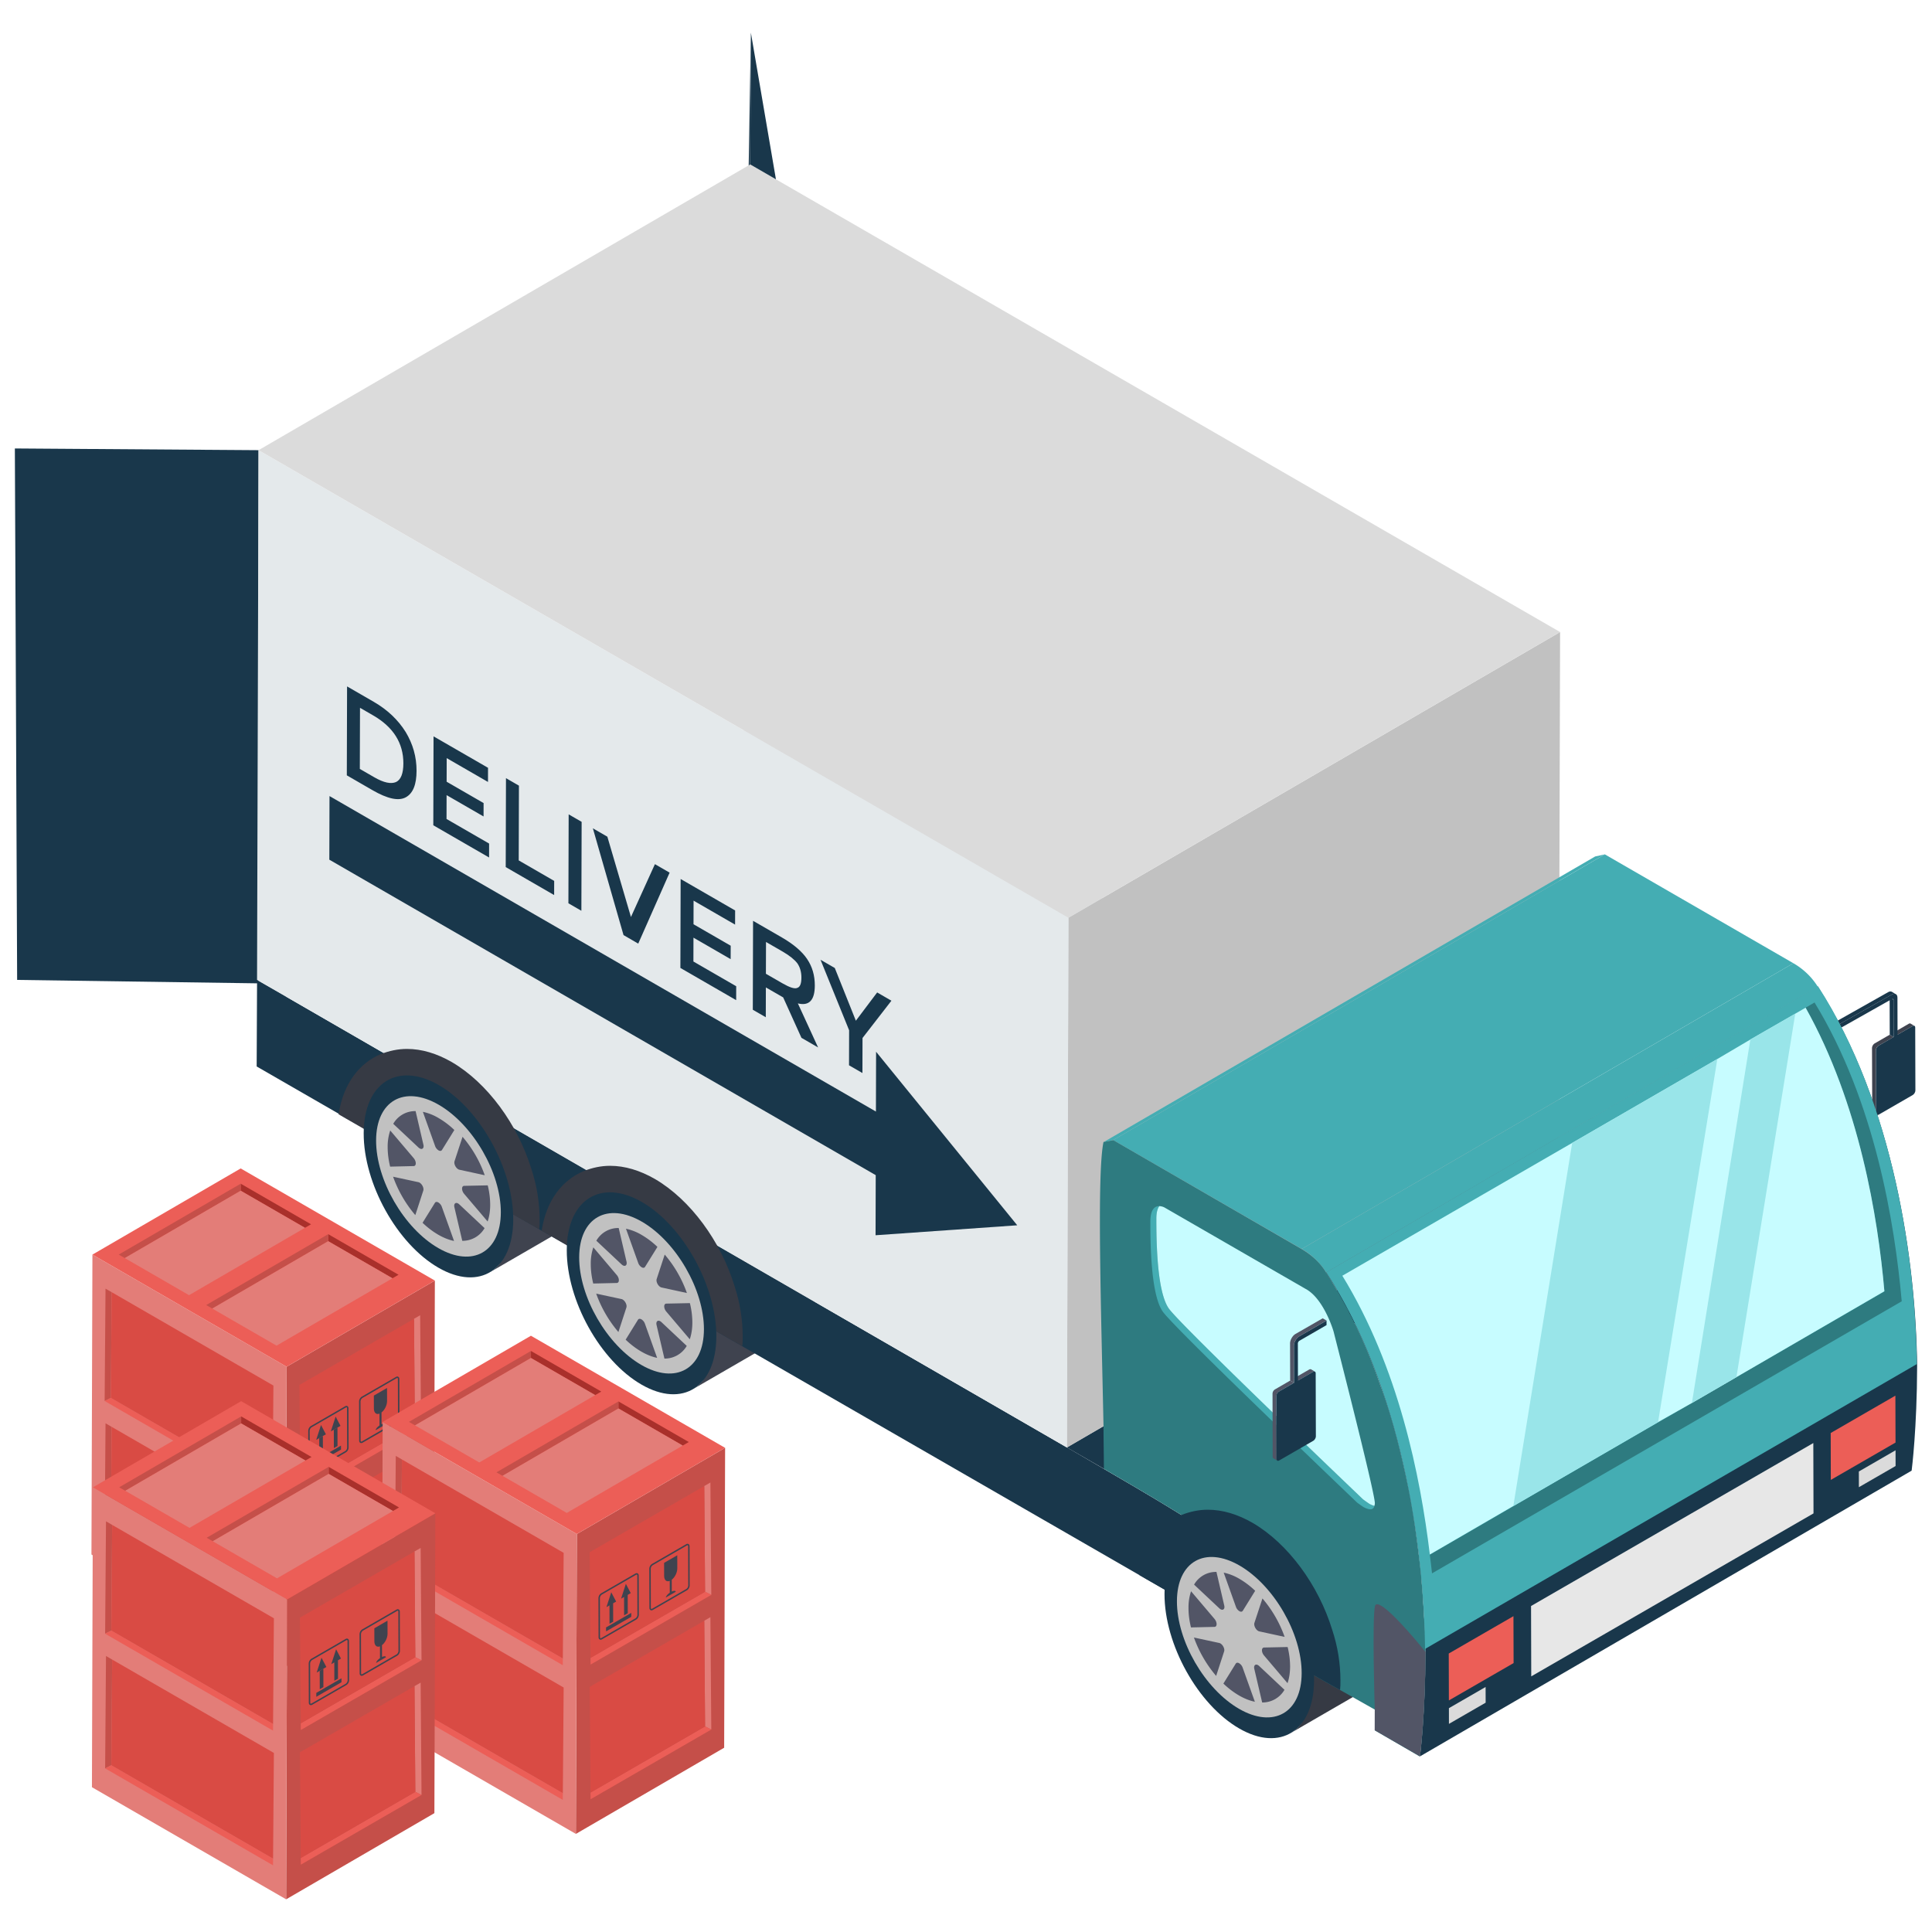 <?xml version="1.0" encoding="UTF-8"?>
<svg xmlns="http://www.w3.org/2000/svg" xmlns:xlink="http://www.w3.org/1999/xlink" xmlns:svgjs="http://svgjs.com/svgjs" version="1.1" width="512" height="512" x="0" y="0" viewBox="0 0 130 130" style="enable-background:new 0 0 512 512" xml:space="preserve" class="">
  <g>
    <path fill="#19374b" d="m50.475 11.066-.665 36.35.05-4.773.665-40.444zM1 30.176l.153 35.76 16.216.231.029-35.876z" data-original="#4c7891" class=""></path>
    <path fill="#3f434f" d="M128.818 69.03c-.03-.022-.074-.015-.126.008l-1.008.585-.26-.148 1.008-.586c.045-.03.097-.03.126-.015zM126.4 70.365a.376.376 0 0 0-.177.304l.015 4.226c0 .06.022.097.051.12l-.259-.15c-.037-.021-.052-.059-.052-.118l-.015-4.226a.4.4 0 0 1 .178-.312l1.016-.586.26.156z" data-original="#3f434f" class=""></path>
    <path fill="#19374b" d="m127.417 69.776-.26-.152-.008-2.496.261.151z" data-original="#474b59" class=""></path>
    <path fill="#19374b" d="m127.118 67.061.262.152c.018.011.03.034.03.066l-.261-.151c0-.033-.012-.056-.03-.067z" data-original="#474b59" class=""></path>
    <path fill="#19374b" d="M127.305 66.915c.204-.117.37-.017.37.211l.007 2.497 1.009-.582c.1-.057.18-.017.18.103l.012 4.227c0 .114-.08.253-.179.31l-2.287 1.32c-.099.058-.18.012-.18-.102l-.012-4.227c0-.12.08-.253.18-.31l1.012-.586-.007-2.497c0-.065-.047-.092-.104-.06l-3.587 2.025v-.305z" data-original="#5b5e71" class=""></path>
    <path fill="#19374b" d="m123.72 69.244-.262-.152v-.304l.26.151z" data-original="#e63044" class=""></path>
    <path fill="#19374b" d="M127.52 66.872c-.059-.014-.133 0-.215.045l-3.588 2.025-.26-.156 3.589-2.025c.096-.06.193-.06.26-.022z" data-original="#474b59" class=""></path>
    <path fill="#3f434f" d="M41.358 78.111c-.014 1.753-.607 2.981-1.573 3.547l-6.818 3.947c.966-.552 1.311-1.716 1.311-3.469.014-3.381-1.96-7.517-4.734-9.118-1.353-.773-2.567-.842-3.478-.317l6.804-3.947c.91-.539 2.14-.47 3.478.303 2.774 1.601 5.024 5.659 5.01 9.054z" data-original="#3f434f" class=""></path>
    <path fill="#3f434f" d="M55.024 85.977c-.014 1.753-.608 2.981-1.574 3.547l-6.818 3.947c.966-.552 1.312-1.716 1.312-3.47.014-3.38-1.96-7.516-4.734-9.117-1.353-.773-2.568-.842-3.478-.317l6.804-3.947c.91-.539 2.139-.47 3.478.303 2.774 1.601 5.023 5.659 5.01 9.054z" data-original="#3f434f" class=""></path>
    <path fill="#363a44" d="M95.244 109.117c-.014 1.753-.607 2.981-1.573 3.547l-6.818 3.947c.966-.552 1.311-1.716 1.311-3.469.014-3.381-1.96-7.517-4.734-9.118-1.352-.773-2.567-.842-3.478-.317l6.804-3.947c.911-.539 2.14-.47 3.478.303 2.774 1.601 5.024 5.659 5.01 9.054z" data-original="#363a44" class=""></path>
    <path fill="#19374b" d="m17.271 71.76 59.397 34.224.483.28 9.764 5.62v-.662c-.28-1.856-.534-3.128-1.348-4.373a4.766 4.766 0 0 0-.457-.61c0-.026-.026-.052-.051-.077-.153-.178-.33-.356-.509-.534-.966-.966-2.364-2.009-4.475-3.33a4.482 4.482 0 0 0-.585-.357c-1.423-.89-3.152-1.907-5.212-3.102l-2.492-1.45-52.532-30.333-1.957-1.12z" data-original="#474b59" class=""></path>
    <path fill="#e4e9eb" d="m19.245 67.059 33.083-19.226 52.546 30.338-33.083 19.225z" data-original="#4562ef" class=""></path>
    <path fill="#19374b" d="m71.791 97.396 33.083-19.225 2.498 1.441-33.083 19.226z" data-original="#5b5e71" class=""></path>
    <path fill="#e4e9eb" d="M107.372 79.612c11.313 6.533 11.859 7.43 12.622 12.39l-33.083 19.226c-.763-4.96-1.309-5.858-12.622-12.39l33.083-19.226z" data-original="#4562ef" class=""></path>
    <path fill="#c1c1c1" d="m71.892 61.754 33.083-19.226-.1 35.643L71.79 97.396z" data-original="#cad0dd" class=""></path>
    <path fill="#44adb3" d="m74.25 76.855 33.084-19.225.65-.142-33.082 19.226z" data-original="#f9607f" class=""></path>
    <path fill="#e4e9eb" d="m71.892 61.754-.1 35.642L19.244 67.06l-1.948-1.125.1-35.643z" data-original="#d4dae8" class=""></path>
    <path fill="#dbdbdb" d="M17.398 30.291 50.48 11.066l54.494 31.462-33.083 19.226z" data-original="#e4e8f4" class=""></path>
    <path fill="#44adb3" d="m74.902 76.714 33.083-19.226 12.687 7.325-33.083 19.226z" data-original="#f9607f" class=""></path>
    <path fill="#44adb3" d="m87.589 84.039 33.083-19.226c.6.346 1.198.864 1.646 1.583L89.235 85.622a4.717 4.717 0 0 0-1.646-1.583z" data-original="#f9607f" class=""></path>
    <path fill="#2e7b80" d="M74.253 95.966c0 .991.025 1.958.025 2.873 2.06 1.195 3.789 2.212 5.212 3.102.204.102.407.23.585.356 2.11 1.322 3.51 2.365 4.475 3.331.178.178.356.356.509.534.025.025.05.05.05.076.179.204.331.407.458.61.814 1.246 1.068 2.518 1.348 4.374v.102c0 .178-.05.356 0 .56l2.746 1.55.509.28 2.339 1.322v1.398l3.026 1.755c.025-.153.381-2.848.381-7.043v-.23c0-.61-.025-1.245-.076-1.932-.026-.254-.026-.534-.051-.813l-.076-1.144c-.026-.28-.051-.56-.077-.865v-.076c-.076-.763-.178-1.526-.28-2.34 0-.076-.025-.127-.025-.177a50.524 50.524 0 0 0-.508-3.153c-.433-2.162-.967-4.374-1.704-6.535a17.635 17.635 0 0 0-.229-.636 37.356 37.356 0 0 0-1.729-4.195h-.025a3.607 3.607 0 0 0-.305-.636c-.051-.102-.102-.203-.127-.305-.204-.33-.382-.661-.56-.992a1.055 1.055 0 0 0-.178-.28 31.117 31.117 0 0 0-.737-1.22c-.432-.712-1.043-1.22-1.653-1.576l-12.663-7.323-.66.127c-.458 2.136-.153 11.544 0 19.12z" data-original="#fa5168" class=""></path>
    <path fill="#19374b" d="m89.235 85.622 33.083-19.226c5.131 7.906 6.602 18.586 6.682 25.531-.012 4.19-.352 6.888-.37 7.03l-33.083 19.226c.018-.142.358-2.84.37-7.03-.08-6.945-1.551-17.625-6.682-25.531z" data-original="#5b5e71" class=""></path>
    <path fill="#44adb3" d="m128.98 91.786-33.093 19.167c-.078-6.963-1.564-17.524-6.65-25.347L122.33 66.36c5.085 7.902 6.572 18.463 6.65 25.426z" data-original="#f9607f" class=""></path>
    <path fill="#2e7b80" d="m121.49 67.806.606-.35c4.067 6.65 5.398 14.864 5.867 20.105l-31.606 18.307c-.04-.397-.096-.834-.147-1.257l30.59-17.717c-.446-4.981-1.7-12.632-5.31-19.088z" data-original="#fa5168" class=""></path>
    <path fill="#c7fcff" d="m126.795 86.884-9.954 5.78-2.997 1.74-2.275 1.284-9.74 5.646-5.619 3.264c-.642-5.325-2.114-12.603-5.887-18.757l15.466-8.938 9.767-5.646 2.221-1.31 3.024-1.74.695-.402c3.613 6.45 4.87 14.102 5.299 19.08z" data-original="#576cfb" class=""></path>
    <path fill="#44adb3" d="M91.718 100.89c-.61-.584-12.23-11.67-13.07-12.84-.813-1.144-.839-4.628-.839-6.052 0-.435.085-.686.199-.84-.27-.005-.603.166-.603 1.052 0 1.424.026 4.907.84 6.052.839 1.17 12.459 12.255 13.069 12.84 0 0 .203.153.432.305.319.17.656.259.734-.078a1.625 1.625 0 0 1-.33-.133c-.229-.153-.432-.305-.432-.305z" data-original="#f9607f" class=""></path>
    <path fill="#c7fcff" d="M89.737 89.61c-.025-.103-.635-2.111-1.78-2.823l-9.61-5.543a.844.844 0 0 0-.34-.086c-.113.154-.198.405-.198.84 0 1.424.026 4.908.84 6.052.838 1.17 12.458 12.256 13.069 12.84 0 0 .203.153.432.306.111.059.223.104.33.133.015-.066.037-.122.029-.227-.102-1.093-2.645-10.984-2.772-11.493z" data-original="#576cfb" class=""></path>
    <path fill="#525566" d="M92.93 108.043c.918.53 2.884 2.98 2.987 3.11-.012 4.19-.352 6.888-.37 7.03l-3.047-1.76.004-1.377c-.01-.31-.183-6.2.02-7.002.055-.136.202-.119.406-.001z" data-original="#525566" class=""></path>
    <path fill="#19374b" d="m76.668 105.984.483.28 9.764 5.62 2.746 1.55.509.28c.025-.204.025-.407.025-.636 0-1.119-.178-2.288-.56-3.432-.915-2.975-2.949-5.772-5.339-7.17-1.017-.586-2.034-.89-3.026-.89-.61 0-1.195.126-1.78.355-1.373.585-2.492 1.907-2.822 4.043z" data-original="#e63044" class=""></path>
    <path fill="#19374b" d="M83.416 104.022c2.776 1.603 5.015 5.654 5.005 9.046-.01 3.392-2.264 4.839-5.04 3.236s-5.033-5.654-5.023-9.046c.01-3.392 2.282-4.838 5.058-3.236z" data-original="#5b5e71" class=""></path>
    <path fill="#c1c1c1" d="M83.403 105.34c2.316 1.338 4.19 4.584 4.183 7.245-.007 2.67-1.894 3.737-4.21 2.4-2.316-1.337-4.19-4.576-4.183-7.245.008-2.662 1.894-3.737 4.21-2.4z" data-original="#cad0dd" class=""></path>
    <path fill="#525566" d="M82.12 110.583a.277.277 0 0 0-.083-.032l-1.7-.366a8.258 8.258 0 0 0 1.495 2.584l.536-1.645c.058-.17-.078-.442-.248-.54zM80.144 107.072a3.39 3.39 0 0 0-.172 1.12c-.002.424.055.865.166 1.314l1.58-.037c.192-.002.193-.314.002-.538zM81.852 105.77a1.696 1.696 0 0 0-1.505.855l1.696 1.593a.442.442 0 0 0 .083.063c.17.098.308-.017.25-.253zM83.4 106.238a3.521 3.521 0 0 0-1.06-.42l.82 2.293a.569.569 0 0 0 .233.3c.093.053.186.052.235-.03l.83-1.34a5.602 5.602 0 0 0-1.058-.803zM84.649 112.043c-.17-.098-.304.019-.25.253l.529 2.26a1.712 1.712 0 0 0 1.502-.853l-1.699-1.597a.44.44 0 0 0-.082-.063zM83.384 111.918c-.093-.053-.186-.053-.235.027l-.83 1.34c.332.316.688.589 1.058.803.37.213.725.351 1.06.419l-.82-2.292a.569.569 0 0 0-.233-.297zM84.947 107.557l-.54 1.643c-.054.172.079.443.248.54a.276.276 0 0 0 .083.033l1.702.37a8.143 8.143 0 0 0-1.493-2.586zM86.642 110.824l-1.586.034c-.187.004-.188.317-.001.537l1.58 1.862c.11-.321.171-.694.173-1.12a5.536 5.536 0 0 0-.166-1.313z" data-original="#525566" class=""></path>
    <path fill="#363a44" d="m36.447 82.809.484.28 9.763 5.619 2.747 1.586.508.28c.025-.204.025-.407.025-.636 0-1.119-.178-2.288-.559-3.433-.915-2.975-2.95-5.771-5.34-7.17-1.017-.585-2.034-.89-3.025-.89-.61 0-1.195.127-1.78.356-1.373.585-2.492 1.872-2.823 4.008z" data-original="#363a44" class=""></path>
    <path fill="#19374b" d="M43.195 80.882c2.776 1.603 5.015 5.654 5.006 9.046s-2.265 4.839-5.04 3.236c-2.776-1.602-5.033-5.654-5.024-9.046s2.283-4.838 5.058-3.236z" data-original="#5b5e71" class=""></path>
    <path fill="#c1c1c1" d="M43.183 82.2c2.316 1.337 4.19 4.584 4.183 7.245-.008 2.67-1.894 3.737-4.21 2.4-2.317-1.338-4.191-4.576-4.184-7.245.008-2.662 1.895-3.737 4.21-2.4z" data-original="#cad0dd" class=""></path>
    <path fill="#525566" d="M41.9 87.443a.277.277 0 0 0-.084-.032l-1.7-.366a8.257 8.257 0 0 0 1.495 2.584l.536-1.645c.058-.17-.077-.442-.248-.54zM39.924 83.932a3.39 3.39 0 0 0-.173 1.12c-.001.424.056.865.166 1.313l1.58-.036c.193-.002.194-.315.002-.538zM41.631 82.63a1.696 1.696 0 0 0-1.505.855l1.697 1.592a.442.442 0 0 0 .083.064c.17.098.307-.017.25-.253zM43.18 83.098a3.521 3.521 0 0 0-1.06-.42l.82 2.292a.569.569 0 0 0 .233.3c.092.054.185.053.234-.03l.83-1.339a5.603 5.603 0 0 0-1.058-.803zM44.428 88.903c-.17-.098-.304.019-.25.253l.53 2.26a1.712 1.712 0 0 0 1.502-.853l-1.7-1.597a.441.441 0 0 0-.082-.063zM43.163 88.778c-.093-.053-.185-.053-.235.026l-.83 1.34c.332.317.689.59 1.059.804.37.213.724.351 1.06.419l-.82-2.292a.569.569 0 0 0-.234-.297zM44.727 84.417l-.54 1.643c-.055.172.078.443.248.54a.277.277 0 0 0 .082.033l1.703.37a8.144 8.144 0 0 0-1.493-2.586zM46.421 87.684l-1.585.033c-.188.005-.189.318-.002.538l1.58 1.862c.11-.322.172-.694.173-1.12a5.536 5.536 0 0 0-.166-1.313z" data-original="#525566" class=""></path>
    <path fill="#363a44" d="m22.782 74.978.483.28 9.764 5.62 2.746 1.55.508.28c.026-.204.026-.407.026-.636 0-1.119-.178-2.288-.56-3.432-.915-2.975-2.95-5.772-5.34-7.17-1.016-.586-2.033-.89-3.025-.89-.61 0-1.195.126-1.78.355-1.373.585-2.492 1.907-2.822 4.043z" data-original="#363a44" class=""></path>
    <path fill="#19374b" d="M29.53 73.016c2.775 1.603 5.015 5.654 5.005 9.046-.01 3.392-2.265 4.839-5.04 3.236s-5.033-5.654-5.023-9.046 2.282-4.838 5.058-3.236z" data-original="#5b5e71" class=""></path>
    <path fill="#c1c1c1" d="M29.517 74.334c2.316 1.338 4.19 4.584 4.183 7.245-.008 2.67-1.894 3.737-4.21 2.4-2.316-1.337-4.19-4.576-4.183-7.245.007-2.662 1.894-3.737 4.21-2.4z" data-original="#cad0dd" class=""></path>
    <path fill="#525566" d="M28.234 79.577a.277.277 0 0 0-.084-.032l-1.7-.366a8.258 8.258 0 0 0 1.495 2.584l.536-1.645c.059-.17-.077-.442-.247-.54zM26.258 76.067a3.39 3.39 0 0 0-.173 1.118c0 .425.056.866.166 1.315l1.581-.037c.192-.002.193-.314.002-.538zM27.965 74.764a1.696 1.696 0 0 0-1.505.855l1.697 1.593a.442.442 0 0 0 .083.063c.17.098.307-.017.25-.253zM29.513 75.232a3.521 3.521 0 0 0-1.059-.42l.82 2.293a.57.57 0 0 0 .233.3c.093.053.185.052.235-.03l.83-1.34a5.603 5.603 0 0 0-1.059-.803zM30.825 80.979c-.17-.098-.304.018-.25.253l.53 2.26a1.712 1.712 0 0 0 1.502-.854l-1.7-1.596a.442.442 0 0 0-.082-.063zM29.497 80.912c-.092-.053-.185-.053-.234.027l-.83 1.34c.332.317.688.589 1.058.803.37.213.725.351 1.06.419l-.82-2.292a.569.569 0 0 0-.234-.297zM31.124 76.493l-.54 1.642c-.055.173.078.444.248.541a.277.277 0 0 0 .083.033l1.702.37a8.144 8.144 0 0 0-1.493-2.586zM32.818 79.76l-1.585.033c-.188.005-.188.317-.002.538l1.58 1.861c.11-.321.172-.693.173-1.119a5.536 5.536 0 0 0-.166-1.314zM88.481 92.295c-.037-.022-.082-.014-.133.015l-1.009.586-.267-.156 1.016-.585c.052-.03.096-.03.133-.015zM86.064 93.63a.4.4 0 0 0-.178.312l.007 4.226c0 .06.022.096.052.111l-.26-.148c-.03-.022-.051-.06-.051-.119l-.008-4.226a.343.343 0 0 1 .178-.304l1.009-.586.26.148z" data-original="#525566" class=""></path>
    <path fill="#19374b" d="M89.26 88.858v.305l-1.827 1.055a.231.231 0 0 0-.103.18l.007 2.497 1.013-.585c.104-.06.18-.017.18.103l.012 4.227c0 .114-.075.25-.179.31l-2.287 1.32c-.1.058-.18.012-.18-.103l-.012-4.226c0-.12.08-.254.18-.311l1.008-.582-.008-2.497c0-.229.165-.52.369-.638z" data-original="#5b5e71" class=""></path>
    <path fill="#525566" d="m89.26 88.855-1.824 1.06a.814.814 0 0 0-.371.638l.007 2.491-.26-.148-.007-2.499c0-.23.163-.519.364-.637L89 88.707z" data-original="#525566" class=""></path>
    <path fill="#19374b" d="m50.525 2.199 1.686 9.866-1.73-1z" data-original="#4c7891" class=""></path>
    <path fill="#ec5e57" d="m101.837 108.748.01 3.156-4.355 2.514-.009-3.156z" data-original="#fed57a" class=""></path>
    <path fill="#dbdbdb" d="m99.963 113.513.003 1.057-2.47 1.426-.002-1.058zM127.547 97.587l.003 1.058-2.47 1.425-.002-1.057z" data-original="#e4e8f4" class=""></path>
    <path fill="#ec5e57" d="m127.536 93.91.01 3.157-4.355 2.513-.008-3.156z" data-original="#fed57a" class=""></path>
    <path fill="#e7e7e7" d="m122.014 97.099.013 4.734-18.993 10.966-.013-4.734z" data-original="#bac1ce" class=""></path>
    <g fill="#748bfd">
      <path d="m115.556 71.257-3.987 24.43-9.74 5.647 3.96-24.43zM120.8 68.207l-3.96 24.457-2.996 1.74 3.933-24.458z" fill="#99e5e9" data-original="#748bfd" class=""></path>
    </g>
    <path fill="#19374b" d="M27.294 49.249c.493.82.738 1.682.735 2.618-.002.92-.237 1.52-.733 1.786-.482.258-1.224.097-2.228-.482l-1.731-1 .017-5.984 1.789 1.033c.931.538 1.643 1.217 2.15 2.029zm-.65 3.375c.335-.158.496-.584.498-1.253.004-1.37-.678-2.45-2.03-3.231l-.888-.513-.012 4.112.975.563c.64.37 1.12.463 1.456.322M32.838 51.663l-.002.953-2.779-1.604-.004 1.588 2.487 1.436-.002.902-2.488-1.436-.004 1.605 2.865 1.654-.002.937-3.753-2.167.016-5.984zM34.918 52.864l-.014 5.031 2.386 1.378-.003.953-3.258-1.882.017-5.984zM39.137 55.3l-.017 5.984-.873-.504.017-5.984zM45.057 58.718l-2.111 4.775-.99-.572-2.063-7.185.975.563 1.587 5.404 1.613-3.556zM49.465 61.263l-.003.952-2.793-1.612-.004 1.588 2.502 1.444-.003.903-2.502-1.445-.004 1.605 2.88 1.663-.003.936-3.753-2.167.017-5.984zM53.687 67.518l1.361 2.962-1.12-.647-1.23-2.72-1.164-.671-.006 2.006-.873-.504.017-5.984 1.935 1.117c.8.461 1.367.956 1.7 1.45.349.52.522 1.105.52 1.79-.003.987-.383 1.386-1.14 1.2zm-1.045-1.357c.495.285.83.395 1.005.312.19-.058.277-.292.278-.693.001-.385-.1-.71-.274-.962-.189-.243-.508-.511-.988-.788l-1.12-.647-.007 2.14zM59.982 67.335l-1.945 2.51-.006 2.357-.902-.52.006-2.358-1.924-4.744.96.554 1.418 3.548 1.433-1.902z" data-original="#5b5e71" class=""></path>
    <path fill="#19374b" d="m58.95 70.77 9.498 11.677-9.533.67.011-4.043L22.16 57.846l.012-4.28 36.767 21.228z" data-original="#5b5e71" class=""></path>
    <path fill="#c54f49" d="m29.261 86.167-.064 20.178-9.977 5.798.065-20.178z" data-original="#efac41" class=""></path>
    <path fill="#e37d78" d="m19.285 91.965-.065 20.178-13.066-7.544.065-20.178z" data-original="#f9bb4a" class=""></path>
    <path fill="#c54f49" d="M7.515 86.948 7.1 86.71l-.059 7.562.418-.21z" data-original="#efac41" class=""></path>
    <path fill="#ec5e57" d="m7.46 94.06-.418.21 11.297 6.523.003-.45z" data-original="#fed57a" class=""></path>
    <path fill="#d94b44" d="m7.515 86.948-.055 7.113 10.882 6.283.055-7.113z" data-original="#dd9e43" class=""></path>
    <path fill="#c54f49" d="m7.515 96.01-.414-.239-.059 7.561.418-.21z" data-original="#efac41" class=""></path>
    <path fill="#ec5e57" d="m7.46 103.122-.418.21 11.297 6.522.003-.449z" data-original="#fed57a" class=""></path>
    <path fill="#d94b44" d="m7.515 96.01-.055 7.112 10.882 6.283.055-7.112z" data-original="#dd9e43" class=""></path>
    <path fill="#e37d78" d="m27.858 88.738.414-.239.06 7.561-.418-.21z" data-original="#f9bb4a" class=""></path>
    <path fill="#ec5e57" d="m27.914 95.85.417.21-8.122 4.69-.003-.45z" data-original="#fed57a" class=""></path>
    <path fill="#d94b44" d="m27.858 88.738.056 7.112-7.708 4.45-.055-7.112z" data-original="#dd9e43" class=""></path>
    <path fill="#e37d78" d="m27.858 97.8.414-.24.06 7.562-.418-.21z" data-original="#f9bb4a" class=""></path>
    <path fill="#ec5e57" d="m27.914 104.912.417.21-8.122 4.689-.003-.45z" data-original="#fed57a" class=""></path>
    <path fill="#d94b44" d="m27.858 97.8.056 7.112-7.708 4.45-.055-7.112z" data-original="#dd9e43" class=""></path>
    <path fill="#ec5e57" d="m29.261 86.167-9.976 5.798L6.219 84.42l9.976-5.798z" data-original="#fed57a" class=""></path>
    <path fill="#a9302b" d="M16.196 79.648v.473l4.324 2.496.409-.237z" data-original="#eaaa42" class=""></path>
    <path fill="#c54f49" d="m7.987 84.418.41.236 7.8-4.533v-.473z" data-original="#efac41" class=""></path>
    <path fill="#e37d78" d="m20.52 82.617-4.324-2.496-7.8 4.533 4.324 2.496z" data-original="#f9bb4a" class=""></path>
    <path fill="#a9302b" d="M22.084 83.043v.474l4.324 2.496.409-.237z" data-original="#eaaa42" class=""></path>
    <path fill="#c54f49" d="m13.875 87.814.41.236 7.8-4.533v-.474z" data-original="#efac41" class=""></path>
    <path fill="#e37d78" d="m26.408 86.013-4.324-2.496-7.8 4.533 4.324 2.496z" data-original="#f9bb4a" class=""></path>
    <path fill="#3f434f" d="m21.6 95.885.329.625-.204.117-.449.258z" data-original="#3f434f" class=""></path>
    <path fill="#3f434f" d="m21.725 96.627.004 1.237-.246.142-.003-1.237zM22.945 97.272v.265l-1.694.978-.001-.264zM26.042 93.394l.003.88c0 .28-.16.602-.374.766l.002.794c.15-.069.263-.062.263.02l-.66.382c0-.083.112-.22.261-.323l-.002-.794c-.098.039-.182.03-.248-.012-.077-.058-.128-.166-.129-.32l-.002-.882zM22.707 96.06l.004 1.237-.246.142-.003-1.237z" data-original="#3f434f" class=""></path>
    <path fill="#3f434f" d="m22.584 95.317.327.626-.204.117-.447.257zM24.24 97.084c-.045-.025-.072-.078-.072-.143l-.007-2.646a.402.402 0 0 1 .182-.317l2.299-1.327c.055-.032.111-.036.156-.01.046.026.072.079.072.145l.008 2.646c0 .116-.08.258-.179.315l-2.298 1.327a.192.192 0 0 1-.095.027.126.126 0 0 1-.065-.017zm2.45-4.35-2.298 1.328a.311.311 0 0 0-.135.233l.007 2.646c.001.029.01.05.024.059.015.006.037.005.064-.01l2.298-1.327c.07-.04.13-.148.13-.23l-.007-2.647c0-.03-.009-.053-.023-.062a.037.037 0 0 0-.017-.004.088.088 0 0 0-.042.015z" data-original="#3f434f" class=""></path>
    <path fill="#3f434f" d="M20.817 99.059c-.045-.026-.07-.078-.07-.143l-.007-2.646a.398.398 0 0 1 .182-.317l2.298-1.327c.056-.033.111-.037.157-.01.046.026.072.08.072.145l.007 2.647a.394.394 0 0 1-.179.315l-2.298 1.326a.185.185 0 0 1-.094.027.134.134 0 0 1-.068-.017zm2.453-4.35-2.3 1.328a.31.31 0 0 0-.134.233l.007 2.646c0 .029.01.05.023.059.015.007.04.005.064-.01l2.298-1.326a.304.304 0 0 0 .132-.231l-.008-2.647c0-.03-.009-.052-.023-.06a.04.04 0 0 0-.017-.005.092.092 0 0 0-.042.014z" data-original="#3f434f" class=""></path>
    <path fill="#c54f49" d="m48.791 97.422-.064 20.179-9.977 5.798.065-20.179z" data-original="#efac41" class=""></path>
    <path fill="#e37d78" d="M38.815 103.22 38.75 123.4l-13.066-7.544.064-20.179z" data-original="#f9bb4a" class=""></path>
    <path fill="#c54f49" d="m27.045 98.204-.414-.239-.06 7.561.418-.21z" data-original="#efac41" class=""></path>
    <path fill="#ec5e57" d="m26.99 105.316-.418.21 11.297 6.522.003-.449z" data-original="#fed57a" class=""></path>
    <path fill="#d94b44" d="m27.045 98.204-.056 7.112 10.883 6.283.055-7.112z" data-original="#dd9e43" class=""></path>
    <path fill="#c54f49" d="m27.045 107.266-.414-.24-.06 7.562.418-.21z" data-original="#efac41" class=""></path>
    <path fill="#ec5e57" d="m26.99 114.378-.418.21 11.297 6.522.003-.45z" data-original="#fed57a" class=""></path>
    <path fill="#d94b44" d="m27.045 107.266-.056 7.112 10.883 6.283.055-7.112z" data-original="#dd9e43" class=""></path>
    <path fill="#e37d78" d="m47.388 99.994.414-.24.059 7.562-.418-.21z" data-original="#f9bb4a" class=""></path>
    <path fill="#ec5e57" d="m47.443 107.106.418.21-8.122 4.689-.004-.45z" data-original="#fed57a" class=""></path>
    <path fill="#d94b44" d="m47.388 99.994.055 7.112-7.708 4.45-.054-7.113z" data-original="#dd9e43" class=""></path>
    <path fill="#e37d78" d="m47.388 109.055.414-.239.059 7.561-.418-.21z" data-original="#f9bb4a" class=""></path>
    <path fill="#ec5e57" d="m47.443 116.167.418.21-8.122 4.69-.004-.45z" data-original="#fed57a" class=""></path>
    <path fill="#d94b44" d="m47.388 109.055.055 7.112-7.708 4.45-.054-7.112z" data-original="#dd9e43" class=""></path>
    <path fill="#ec5e57" d="m48.791 97.422-9.976 5.798-13.067-7.544 9.977-5.797z" data-original="#fed57a" class=""></path>
    <path fill="#a9302b" d="M35.726 90.903v.474l4.324 2.496.409-.238z" data-original="#eaaa42" class=""></path>
    <path fill="#c54f49" d="m27.517 95.674.409.236 7.8-4.533v-.474z" data-original="#efac41" class=""></path>
    <path fill="#e37d78" d="m40.05 93.873-4.324-2.496-7.8 4.533 4.323 2.496z" data-original="#f9bb4a" class=""></path>
    <path fill="#a9302b" d="M41.614 94.299v.474l4.324 2.496.409-.238z" data-original="#eaaa42" class=""></path>
    <path fill="#c54f49" d="m33.405 99.07.41.236 7.8-4.533v-.474z" data-original="#efac41" class=""></path>
    <path fill="#e37d78" d="m45.938 97.269-4.324-2.496-7.8 4.533 4.323 2.496z" data-original="#f9bb4a" class=""></path>
    <path fill="#3f434f" d="m41.13 107.14.329.625-.204.118-.449.257zM41.255 107.883l.004 1.236-.246.142-.003-1.236zM42.475 108.528v.264l-1.694.98-.001-.266zM45.572 104.65l.002.88c.001.279-.16.602-.373.766l.002.794c.15-.069.263-.063.263.02l-.66.382c-.001-.083.111-.22.261-.323l-.002-.795c-.098.04-.182.03-.248-.011-.077-.058-.128-.166-.129-.32l-.002-.882zM42.237 107.316l.004 1.236-.246.142-.003-1.236zM42.114 106.572l.327.626-.204.118-.447.256z" data-original="#3f434f" class=""></path>
    <path fill="#3f434f" d="M43.77 108.34c-.045-.026-.072-.078-.072-.144l-.008-2.646a.402.402 0 0 1 .183-.317l2.298-1.327c.056-.031.112-.035.157-.01.045.026.071.08.071.146l.008 2.646c0 .115-.08.257-.178.314l-2.298 1.327a.192.192 0 0 1-.095.028.126.126 0 0 1-.065-.017zm2.45-4.35-2.298 1.327a.311.311 0 0 0-.135.233l.007 2.646c.001.03.01.05.024.06.015.006.037.004.063-.01l2.3-1.328c.069-.04.13-.148.13-.23l-.008-2.646c0-.03-.009-.053-.023-.062a.037.037 0 0 0-.017-.004.088.088 0 0 0-.043.014zM40.347 110.315c-.045-.027-.07-.079-.07-.143l-.008-2.646a.398.398 0 0 1 .183-.317l2.298-1.328c.056-.032.111-.036.157-.01.046.027.071.08.071.146l.008 2.647a.394.394 0 0 1-.179.314l-2.298 1.327a.185.185 0 0 1-.094.027.134.134 0 0 1-.068-.017zm2.452-4.35-2.298 1.328a.31.31 0 0 0-.135.233l.007 2.646c0 .028.009.05.023.059.015.007.039.004.064-.01l2.298-1.327a.304.304 0 0 0 .132-.23l-.008-2.647c0-.03-.009-.052-.023-.061a.04.04 0 0 0-.018-.004.092.092 0 0 0-.042.013z" data-original="#3f434f" class=""></path>
    <path fill="#c54f49" d="m29.294 101.825-.065 20.178-9.976 5.798.064-20.178z" data-original="#efac41" class=""></path>
    <path fill="#e37d78" d="m19.317 107.623-.064 20.178-13.067-7.544.065-20.178z" data-original="#f9bb4a" class=""></path>
    <path fill="#c54f49" d="m7.547 102.607-.414-.24-.059 7.562.418-.21z" data-original="#efac41" class=""></path>
    <path fill="#ec5e57" d="m7.492 109.719-.418.21 11.297 6.522.004-.45z" data-original="#fed57a" class=""></path>
    <path fill="#d94b44" d="m7.547 102.607-.055 7.112 10.883 6.283.054-7.112z" data-original="#dd9e43" class=""></path>
    <path fill="#c54f49" d="m7.547 111.668-.414-.239-.059 7.562.418-.21z" data-original="#efac41" class=""></path>
    <path fill="#ec5e57" d="m7.492 118.78-.418.21 11.297 6.523.004-.45z" data-original="#fed57a" class=""></path>
    <path fill="#d94b44" d="m7.547 111.668-.055 7.113 10.883 6.283.054-7.113z" data-original="#dd9e43" class=""></path>
    <path fill="#e37d78" d="m27.89 104.396.415-.239.058 7.561-.417-.21z" data-original="#f9bb4a" class=""></path>
    <path fill="#ec5e57" d="m27.946 111.508.417.21-8.122 4.69-.003-.45z" data-original="#fed57a" class=""></path>
    <path fill="#d94b44" d="m27.89 104.396.056 7.112-7.708 4.45-.055-7.112z" data-original="#dd9e43" class=""></path>
    <path fill="#e37d78" d="m27.89 113.458.415-.239.058 7.561-.417-.21z" data-original="#f9bb4a" class=""></path>
    <path fill="#ec5e57" d="m27.946 120.57.417.21-8.122 4.69-.003-.45z" data-original="#fed57a" class=""></path>
    <path fill="#d94b44" d="m27.89 113.458.056 7.112-7.708 4.45-.055-7.112z" data-original="#dd9e43" class=""></path>
    <path fill="#ec5e57" d="m29.294 101.825-9.977 5.798-13.066-7.544 9.976-5.798z" data-original="#fed57a" class=""></path>
    <path fill="#a9302b" d="M16.228 95.306v.473l4.324 2.496.41-.237z" data-original="#eaaa42" class=""></path>
    <path fill="#c54f49" d="m8.02 100.076.408.236 7.8-4.533v-.473z" data-original="#efac41" class=""></path>
    <path fill="#e37d78" d="m20.552 98.275-4.324-2.496-7.8 4.533 4.324 2.496z" data-original="#f9bb4a" class=""></path>
    <path fill="#a9302b" d="M22.116 98.702v.473l4.324 2.496.41-.237z" data-original="#eaaa42" class=""></path>
    <path fill="#c54f49" d="m13.908 103.472.408.236 7.8-4.533v-.473z" data-original="#efac41" class=""></path>
    <path fill="#e37d78" d="m26.44 101.671-4.324-2.496-7.8 4.533 4.324 2.496z" data-original="#f9bb4a" class=""></path>
    <path fill="#3f434f" d="m21.632 111.543.329.625-.203.117-.45.258z" data-original="#3f434f" class=""></path>
    <path fill="#3f434f" d="m21.758 112.285.003 1.237-.245.142-.004-1.237zM22.977 112.93v.265l-1.694.979v-.265zM26.074 109.052l.003.881c0 .278-.16.602-.374.765l.003.795c.15-.07.262-.063.262.02l-.66.382c0-.083.112-.22.261-.324l-.002-.794c-.097.039-.182.03-.247-.012-.078-.058-.129-.166-.13-.32l-.002-.881zM22.74 111.718l.003 1.237-.246.142-.003-1.237zM22.616 110.975l.327.626-.204.117-.447.257z" data-original="#3f434f" class=""></path>
    <path fill="#3f434f" d="M24.273 112.742c-.046-.025-.073-.077-.073-.143l-.007-2.646a.402.402 0 0 1 .182-.317l2.299-1.327c.055-.032.111-.036.157-.01.045.026.07.079.07.145l.009 2.646c0 .116-.08.258-.178.315l-2.3 1.327a.192.192 0 0 1-.093.028.126.126 0 0 1-.066-.018zm2.45-4.349-2.299 1.327a.311.311 0 0 0-.134.233l.007 2.646c0 .03.01.05.023.06.015.006.038.004.064-.011l2.298-1.327c.07-.04.131-.148.131-.23l-.008-2.647c0-.03-.009-.053-.023-.061a.037.037 0 0 0-.016-.004.088.088 0 0 0-.043.014zM20.85 114.717c-.046-.026-.071-.078-.071-.142l-.007-2.646a.398.398 0 0 1 .182-.317l2.299-1.328c.055-.032.11-.036.156-.01.046.027.072.08.072.145l.008 2.647a.394.394 0 0 1-.18.315l-2.298 1.327a.185.185 0 0 1-.093.027.134.134 0 0 1-.069-.018zm2.452-4.349-2.299 1.328a.31.31 0 0 0-.135.233l.008 2.646c0 .028.008.05.023.058.015.007.038.005.064-.01l2.298-1.326a.304.304 0 0 0 .131-.23l-.008-2.648c0-.03-.009-.052-.023-.06a.04.04 0 0 0-.017-.005.092.092 0 0 0-.042.014z" data-original="#3f434f" class=""></path>
  </g>
</svg>
